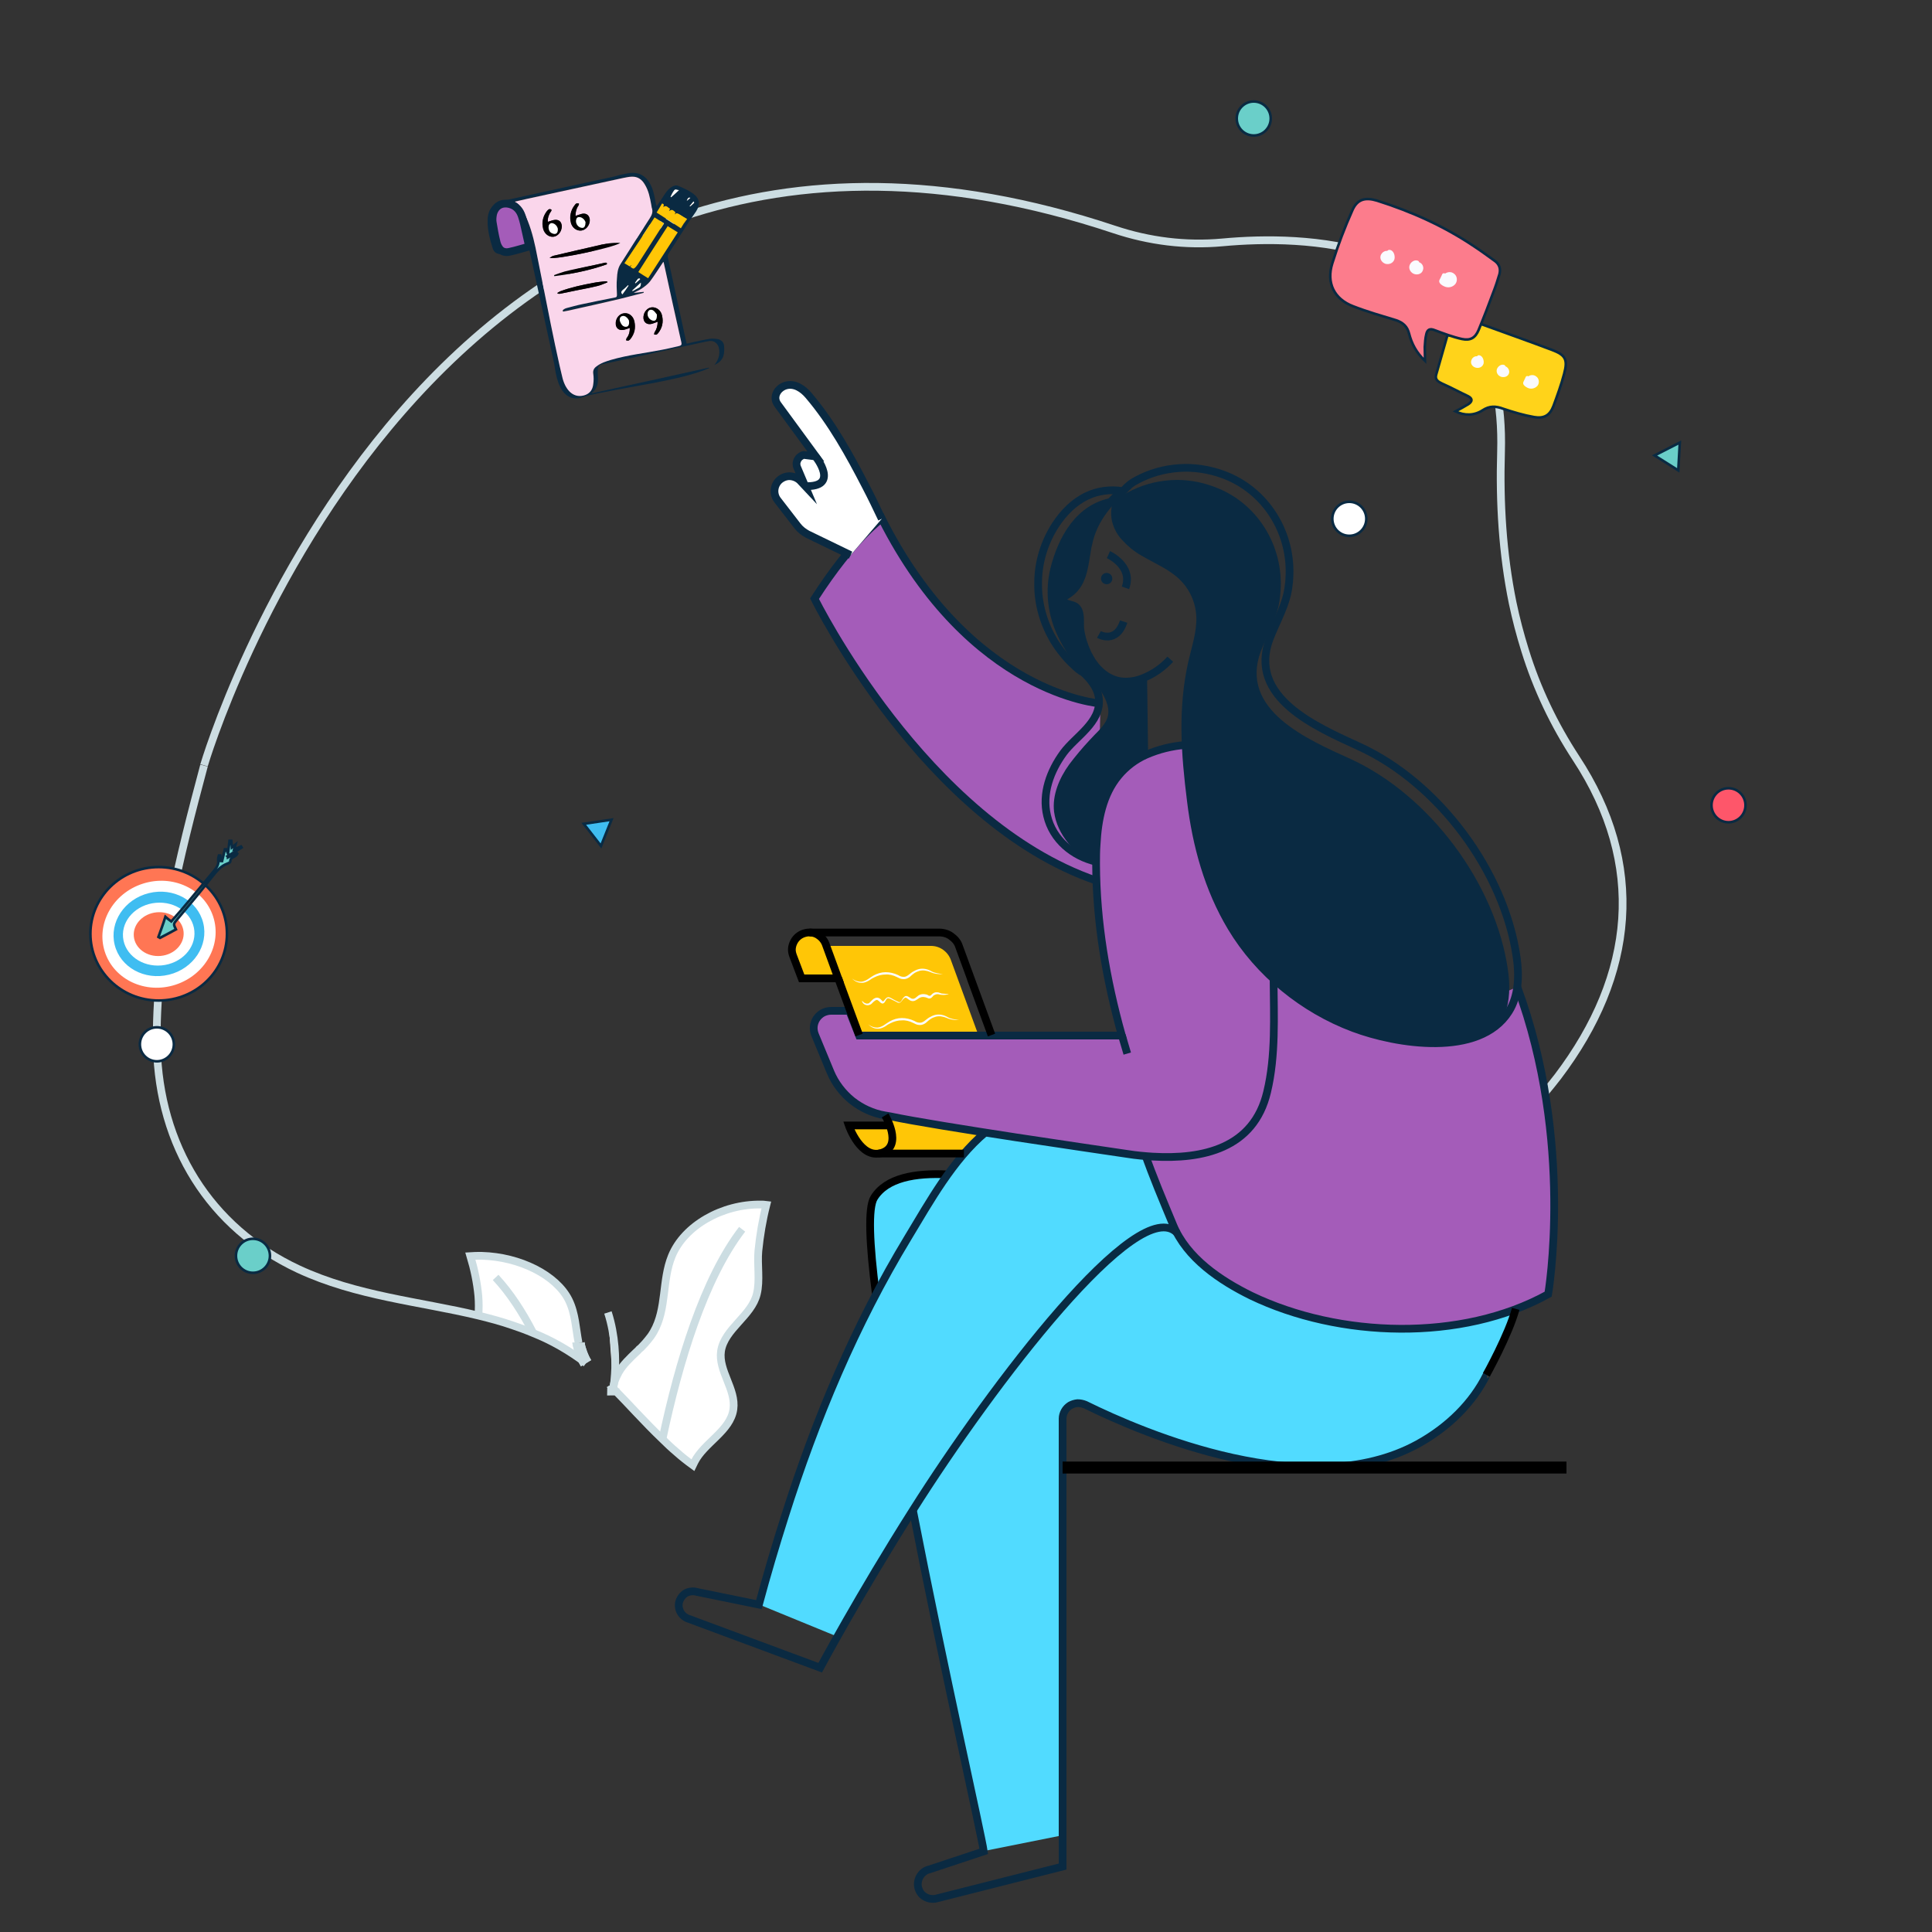 <?xml version="1.0" encoding="utf-8"?>
<!-- Generator: Adobe Illustrator 26.0.2, SVG Export Plug-In . SVG Version: 6.00 Build 0)  -->
<svg version="1.1" id="Layer_1" xmlns="http://www.w3.org/2000/svg" xmlns:xlink="http://www.w3.org/1999/xlink" x="0px" y="0px"
	 viewBox="0 0 750 750" style="enable-background:new 0 0 750 750;" xml:space="preserve">
<rect x="0" y="0" width="750" height="750" fill="#333333" stroke="none"/>
<style type="text/css">
	.st0{fill:none;stroke:#CCDDE2;stroke-width:3;stroke-miterlimit:10;}
	.st1{fill:#A45CB9;stroke:#0A2A42;stroke-width:3;stroke-miterlimit:10;}
	.st2{fill:#FFFFFF;}
	.st3{fill:none;stroke:#CCDDE2;stroke-width:4.65;stroke-miterlimit:10;}
	.st4{fill:#FFC606;}
	.st5{fill:#51DBFF;}
	.st6{fill:#0A2A42;}
	.st7{fill:none;stroke:#000000;stroke-width:3;stroke-miterlimit:10;}
	.st8{fill:none;stroke:#0A2A42;stroke-width:3;stroke-miterlimit:10;}
	.st9{fill:#FFFFFF;stroke:#0A2A42;stroke-width:3;stroke-miterlimit:10;}
	.st10{fill:none;stroke:#0A2A42;stroke-width:3;stroke-linejoin:round;}
	.st11{fill:none;stroke:#000000;stroke-width:4.65;stroke-miterlimit:10;}
	.st12{fill:#FFD31A;stroke:#0A2A42;stroke-miterlimit:10;}
	.st13{fill:#FC7C8C;stroke:#0A2A42;stroke-miterlimit:10;}
	.st14{fill:#FF7654;stroke:#0A2A42;stroke-miterlimit:10;}
	.st15{fill:#3FBDF1;}
	.st16{fill:#FF7654;}
	.st17{fill:#6ACFC9;stroke:#0A2A42;stroke-miterlimit:10;}
	.st18{fill:#FE566A;stroke:#0A2A42;stroke-miterlimit:10;}
	.st19{fill:#FFFFFF;stroke:#0A2A42;stroke-miterlimit:10;}
	.st20{fill:#3FBDF1;stroke:#0A2A42;stroke-miterlimit:10;}
	.st21{fill:#FAFAFE;}
	.st22{fill:#FCFCFC;}
	.st23{fill:#FAD6EB;}
</style>
<path class="st0" d="M599.8,424.1c1.7-2,3.3-4.1,4.9-6.1c30.1-39.7,34.2-82.5,7.1-123.7c-8.5-13-15.2-27-19.8-41.9
	c-1.9-6.1-3.5-12.2-4.8-18.4c-3.9-19.1-5.1-38.7-4.5-58.6c1.1-38.1-14.4-59.1-35.1-70.3c-4.2-2.3-8.6-4.2-13.1-5.7
	c-20.8-7-43.9-6.8-60-5.3c-14.2,1.3-28.4-0.5-41.9-5c-266.6-88.8-353.4,208-353.4,208"/>
<path class="st1" d="M457,293.3c0,0,38.1-18.8,52.1-0.2c14,18.6,78.5,95.9,78.5,95.9L491.9,431L444,307.2"/>
<path class="st2" d="M238.2,538.7L238.2,538.7c0-0.1,0-0.2,0-0.3c0,0,0-0.1,0-0.1c0,0,0,0,0-0.1s0-0.2,0-0.4
	c0.1-0.5,0.3-1.1,0.4-1.6c0.1-0.3,0.3-0.8,0.4-1c0.1-0.3,0.2-0.6,0.4-0.9c0.1-0.3,0.3-0.6,0.4-0.8c0.1-0.3,0.3-0.5,0.4-0.8
	c1.7-3,4.3-5.4,6.9-7.9c0.3-0.3,0.6-0.5,0.8-0.8s0.6-0.5,0.9-0.8l1.6-1.7c0.8-0.9,1.5-1.8,2.2-2.7c0.4-0.5,0.7-1.1,1.1-1.7
	c5.2-9,3.2-20,7.1-29.5c4.8-11.8,19.6-20.2,34.5-20c0.7,0,1.5,0,2.2,0.1c-1.5,5.9-2.5,11.9-3.1,17.9c-0.5,5.4,0.7,11.5-0.6,16.7
	c-2,8.5-12.6,13.6-13.9,22.2c-1.1,7.7,5.9,14.8,4.8,22.6c-1.2,8.4-11.4,13-15.1,20.4c-0.2,0.4-0.4,0.9-0.6,1.3
	c-2.2-1.6-4.4-3.3-6.5-5.2c-1.9-1.6-3.7-3.3-5.5-5.1c-6.6-6.3-12.8-13.3-19-19.6C238.2,538.8,238.3,538.8,238.2,538.7z"/>
<path class="st2" d="M238.1,539.4L238.1,539.4L238.1,539.4L238.1,539.4z"/>
<path class="st2" d="M238.1,539.3C238.1,539.3,238.1,539.3,238.1,539.3c-0.2-0.2-0.4-0.3-0.5-0.5C237.7,539,237.9,539.1,238.1,539.3
	L238.1,539.3z"/>
<path class="st2" d="M182.6,487.5c1.4-0.1,2.7-0.1,4.1-0.1h0.3c14.8,0.5,29,7.5,33.8,17.2c2.6,5.3,2.7,11.1,3.8,16.6
	c0,0.1,0.1,0.2,0.1,0.4c0.5,2.7,1.5,5.2,2.9,7.6c-6.3-4.8-13.2-8.7-20.6-11.7c-2.6-1.1-5.3-2.1-8-3c-4.3-1.5-8.8-2.7-13.3-3.8
	c0.2-2.6,0.2-5.1,0-7.7C185.1,497.8,184.1,492.6,182.6,487.5z"/>
<path class="st2" d="M207,517.5c-2.6-1.1-5.3-2.1-8-3l-6.6-18.6C197.9,501.8,202.8,509.2,207,517.5z"/>
<path class="st2" d="M238.1,539c0,0.2-0.1,0.3-0.1,0.4C238.1,539.4,238.1,539.2,238.1,539z"/>
<path class="st2" d="M262.8,563.6c-1.9-1.6-3.7-3.3-5.5-5.1c6.3-29.7,16.1-62.1,30.9-81.3L262.8,563.6z"/>
<path class="st2" d="M238.1,538.9c0.3-1.8,0.5-3.7,0.6-5.5c0.4-5.8,0.2-14.9-2.7-23.9L238.1,538.9z"/>
<path class="st0" d="M238.2,538.7L238.2,538.7c0-0.1,0-0.2,0-0.3c0,0,0-0.1,0-0.1c0,0,0,0,0-0.1s0-0.2,0-0.4
	c0.1-0.5,0.3-1.1,0.4-1.6c0.1-0.3,0.3-0.8,0.4-1c0.1-0.3,0.2-0.6,0.4-0.9c0.1-0.3,0.3-0.6,0.4-0.8c0.1-0.3,0.3-0.5,0.4-0.8
	c1.7-3,4.3-5.4,6.9-7.9c0.3-0.3,0.6-0.5,0.8-0.8s0.6-0.5,0.9-0.8l1.6-1.7c0.8-0.9,1.5-1.8,2.2-2.7c0.4-0.5,0.7-1.1,1.1-1.7
	c5.2-9,3.2-20,7.1-29.5c4.8-11.8,19.6-20.2,34.5-20c0.7,0,1.5,0,2.2,0.1c-1.5,5.9-2.5,11.9-3.1,17.9c-0.5,5.4,0.7,11.5-0.6,16.7
	c-2,8.5-12.6,13.6-13.9,22.2c-1.1,7.7,5.9,14.8,4.8,22.6c-1.2,8.4-11.4,13-15.1,20.4c-0.2,0.4-0.4,0.9-0.6,1.3
	c-2.2-1.6-4.4-3.3-6.5-5.2c-1.9-1.6-3.7-3.3-5.5-5.1c-6.6-6.3-12.8-13.3-19-19.6C238.2,538.8,238.3,538.8,238.2,538.7z"/>
<path class="st3" d="M227.5,529.2c-1.4-2.3-2.3-4.9-2.9-7.5"/>
<path class="st0" d="M224.6,521.3c-1.1-5.5-1.2-11.3-3.8-16.6c-4.8-9.7-19-16.8-33.8-17.2h-0.3c-1.4,0-2.7,0-4.1,0.1
	c1.5,5,2.6,10.2,3.1,15.5c0.2,2.6,0.2,5.1,0,7.7"/>
<path class="st3" d="M224.6,521.3c0,0.1,0.1,0.2,0.1,0.4"/>
<path class="st3" d="M227.5,529.2c-1.4-2.3-2.3-4.9-2.9-7.6c0-0.1-0.1-0.2-0.1-0.4"/>
<path class="st3" d="M224.6,521.3c0,0.1,0.1,0.2,0.1,0.4"/>
<path class="st3" d="M238.1,539.4v-0.1"/>
<path class="st0" d="M207,517.5c-4.2-8.2-9.1-15.7-14.6-21.6"/>
<path class="st3" d="M238.1,539c0,0.2-0.1,0.3-0.1,0.4C238.1,539.4,238.1,539.2,238.1,539z"/>
<path class="st0" d="M257.2,558.5c6.3-29.7,16.1-62.1,30.9-81.3"/>
<path class="st0" d="M238.1,538.9c0.3-1.8,0.5-3.7,0.6-5.5c0.4-5.8,0.2-14.9-2.7-23.9"/>
<path class="st0" d="M227.5,529.2c-6.3-4.8-13.2-8.8-20.5-11.7c-2.6-1.1-5.3-2.1-8-3c-4.3-1.5-8.8-2.7-13.3-3.8
	c-22.9-5.5-47.2-7.5-69.8-18c-34.7-16.2-54.1-48.2-55-86.3c-0.8-36.1,8.9-74,18.3-109.2"/>
<path class="st4" d="M344.2,433l1.7,0.3c9,1.9,29,5.1,48.5,8.1c0.5,1.5,0.6,3.1,0.3,4.6c-1.5,1.1-3.3,1.8-5.2,1.7h-48.4
	c-4,0.5-7.1-2.7-9-5.8c-1-1.6-1.8-3.4-2.5-5.2h15.9L344.2,433z"/>
<path class="st4" d="M307.6,368.1c0.3-0.1,0.5-0.3,0.8-0.4c0.8-0.3,1.7-0.5,2.6-0.5h50.4c1.7,0,3.3,0.5,4.7,1.5s2.4,2.3,3,3.9
	l10.7,29.2h-46.3l-2.1-5.3l-5.8-16.7h-14.2l-3.3-8.7c-0.3-0.8-0.5-1.6-0.5-2.4C307.5,368.5,307.5,368.3,307.6,368.1z"/>
<path class="st4" d="M309.1,364.4c1-1.2,2.4-2,4-2.3s3.2,0,4.5,0.8s2.4,2,3,3.5l4.9,13.4h-14.2l-3.3-8.7c-0.3-0.8-0.5-1.6-0.5-2.4
	C307.5,367.2,308.1,365.6,309.1,364.4z"/>
<path class="st4" d="M345.5,436.8c1.4,3.7,2.1,8.8-3,10.6c-8.3,2.9-12.9-10.5-12.9-10.5L345.5,436.8z"/>
<path class="st5" d="M294.5,622.8l30.5,12.5l29.3-49.1l27.5,132.4l31.9-6.4l-1.2-161.6c0,0,1.9-10.8,14-2.8
	c12.1,7.9,53.2,18.3,53.2,18.3c15.7,4.1,32.2,4.8,48.2,2.1c26-4.7,41.5-18.9,51.5-38.8c10.1-19.8,9.9-22.8,4.2-19.7
	c-5.6,3.1-30.1,9.3-61.3,4.3s-52.8-17.9-60.8-28.6c-8-10.6-15.1-32.1-15.1-32.1s0-5.6-10.2-5.7c-10.2-0.1-54.9-7.3-54.9-7.3
	s-6,5.1-13.4,14.9c-9.6-0.1-23.5,0.9-27,7.6c-4.7,9.1-3.2,29-1,40.5c-5.3,9.1-10,18.5-14,28.2C316.5,554.3,298.1,604,294.5,622.8z"
	/>
<path class="st1" d="M425.7,341.9c-66.9-22.9-109.5-109.5-109.5-109.5c15.2-23.6,26.1-31.1,26.1-31.1c34.5,68.3,84.9,71.8,84.9,71.8
	"/>
<path class="st1" d="M444.2,447.2c3.3,9.5,7.3,18.9,11.2,28.3c5.3,12.9,18.3,21.6,30.3,27.5c34.1,16.4,81.7,18,115.3-0.6
	c0,0,10.2-59.5-12-119.3"/>
<path class="st6" d="M415.1,296.7c2.5-3.3,5.1-6.4,7.9-9.4c2.1-2.4,5.1-4.8,6.5-7.7c1.5-3,0.6-6.3-0.9-9.2c-1-1.8-2.6-5-4.7-5.7
	c3.3,1-6.8-8-3.4-8.5c1.1,0,2.3,0.3,3.4,0.6c3,4.4,7.4,7.8,12.9,7.8c2.5,0,4.9-0.5,7.2-1.5c1.4,1.4,1.1,8.1,1.2,9.8
	c0,1.9-0.3,3.7-0.7,5.5c-0.4,3-0.4,6,0,9c0.1,1.8,0.2,3.5,0.4,5.2c-4.1,1.8-7.8,4.6-10.7,8.1c-6,7.3-8,17.2-8.5,26.7
	c-0.1,2.5-0.2,5.1-0.2,7.7c-0.8-0.2-1.6-0.5-2.4-0.9c-3.3-1.6-6.2-4-8.4-6.9c-2.9-3.5-4.9-7.7-5.5-12.1
	C408.4,308.7,411.2,302.1,415.1,296.7z"/>
<path class="st1" d="M494.4,380c0.1,14.6,0.9,29.8-2.5,43.9c-5.2,22-25.1,26.2-44.4,25.1c-3.2-0.2-6.5-0.5-9.6-1
	c-8.3-1.2-25.7-3.8-43.6-6.5c-19.5-3-39.5-6.2-48.5-8.1l-1.7-0.3l-0.6-0.1c-4.7-0.8-9-2.8-12.7-5.7c-3.7-3-6.6-6.8-8.4-11.1l-6-14.5
	c-0.4-1-0.6-2.1-0.5-3.2c0.1-1.1,0.5-2.2,1.1-3.1c0.6-0.9,1.5-1.7,2.4-2.2c1-0.5,2.1-0.8,3.2-0.8h7.1l1.7,4.3l2.1,5.3h46.3
	c18.5,0,36.6,0,55.7,0c-6.1-21.8-9.9-44-10-66.5c0-2.5,0-5.1,0.2-7.7c0.5-9.5,2.4-19.4,8.5-26.7c2.9-3.5,6.6-6.3,10.7-8.1
	c4.8-2.1,10-3.4,15.3-3.8"/>
<path class="st7" d="M340,502.3c-2.5-19.4-3.1-33.4-0.7-37.3c4.8-7.8,16-9.7,28.5-9.1"/>
<path class="st8" d="M354.4,586.3c12.2,62.7,26.5,125.5,27.5,132.4l-21.1,7c-1.5,0.3-2.8,1.3-3.6,2.6s-1.1,2.8-0.8,4.3
	c0.2,0.8,0.5,1.5,0.9,2.1s1,1.2,1.7,1.6c0.7,0.4,1.4,0.7,2.2,0.8s1.6,0.1,2.3-0.1l49-12.4V550.7c0-1,0.3-2,0.8-2.9
	c0.5-0.9,1.2-1.6,2.1-2.2c0.9-0.5,1.9-0.8,2.9-0.9c1,0,2,0.2,3,0.6c22.9,11.3,86.6,38.5,129,15.3c12-6.6,21.4-16,26.8-26.9
	c0,0,0-0.1,0.1-0.1"/>
<path class="st8" d="M457,478.7c-15-16-71.9,58.9-102.6,107.5c-21,33.1-36,61.2-36,61.2L267,628.3c-1.3-0.5-2.4-1.5-3-2.8
	c-0.6-1.3-0.7-2.8-0.2-4.1c0.5-1.3,1.5-2.5,2.7-3.1c1.3-0.6,2.8-0.7,4.1-0.3l24,4.9c3.1-11.5,6.5-23,10.1-34.3
	c11.9-37.6,27.3-74.4,47.8-108.2c8.4-13.9,17.4-30.2,30-40.8"/>
<path class="st6" d="M407.7,220.9c-1.9,8.1-1.1,16.7,2.2,24.4c1.1,2.6,2.4,5,3.9,7.4c0.5,0.7,1.2,2.1,1.9,2.6c0,0,5.9,6.4,8.2,8.4
	c-2.7-5.9,1.4,1.1-5-25.4c0-0.6-0.1-1.2-0.4-1.7c-0.3-0.5-0.7-1-1.2-1.3c-1.1-0.7-6.5-1.3-4.4-3.3c0.4-0.3,0.8-0.6,1.2-0.9
	c1.9-1.1,3.4-2.7,4.6-4.6c0,0,0,0,0,0l3.4-12.9l0.1-0.3c1.4-4.4,3-8.6,4.8-12.9l1.8-2.7l3-4.5C417.9,195.6,410.8,208.3,407.7,220.9z
	"/>
<path class="st6" d="M432.5,196.1c0.1-0.3,0.1-0.5,0.2-0.8c0.1-0.1,0.2-0.2,0.2-0.3c1.4-1.6,3-2.9,4.8-3.8
	c5.1-2.8,10.8-4.4,16.6-4.8c5.8-0.4,11.6,0.5,17.1,2.6c16.7,6.1,27,22.9,25.7,40.6c-0.1,0.7-0.1,1.4-0.2,2.1
	c-0.7,7.5-4.6,13.8-7.4,21c-8.7,22.9,18.2,34.4,34.7,41.9c30.7,14,56.5,48.5,61.2,82.1c0.8,5.7,0.8,11.8-1.3,17.1
	c-11.9,16.8-43.4,11.5-59.7,5.4c-19.5-7.3-36.8-21.4-47.4-39.1c-9-15-13.6-31.9-15.7-49.1c-2.3-18.3-3.6-35.7,0.5-53.9
	c1.3-5.6,3.5-11.8,3.2-17.8c-0.3-5.9-2.9-11.4-7.1-15.4c-4.2-4-9.8-6.3-14.9-9.3c-2.7-1.5-5.1-3.5-7.2-5.7c-1.9-2-3.2-4.6-3.8-7.3
	C432,199.6,432.1,197.8,432.5,196.1z"/>
<path class="st8" d="M420.8,261.3c0.8,0.8,1.5,1.5,2.2,2.3c1.9,2.3,3.4,4.9,3.6,7.8c0.8,9.1-9.1,14.5-13.8,20.9
	c-5.1,7-8.4,15.8-6.3,24.4c2.2,9.3,10,15.7,19,17.8"/>
<path class="st8" d="M444.2,293.1l-0.4-30.1"/>
<path class="st8" d="M527.6,289.8c30.7,14,56.5,48.5,61.2,82.1c1,7.1,0.7,14.8-3.1,20.8c-11.4,18-43.8,12.6-60.3,6.4
	c-19.5-7.3-36.8-21.4-47.4-39.1c-9-15-13.6-31.9-15.7-49.1c-2.3-18.3-3.6-35.7,0.5-53.9c1.3-5.6,3.4-11.8,3.1-17.8
	c-0.3-5.9-2.8-11.4-7.1-15.5c-4.2-4-9.8-6.3-14.9-9.3c-2.7-1.5-5.1-3.5-7.2-5.8c-1.9-2-3.2-4.6-3.7-7.3c-0.3-1.9-0.2-3.8,0.3-5.6
	c0.5-1.8,1.4-3.6,2.6-5l0.4-0.4c1.4-1.6,3-2.9,4.8-3.8c5.1-2.8,10.8-4.4,16.6-4.8c5.8-0.4,11.6,0.5,17.1,2.5
	c16.7,6.1,27,22.9,25.7,40.6c0,0.7-0.1,1.4-0.2,2.1c-0.7,7.5-4.6,13.8-7.4,21C484.2,270.8,511.1,282.2,527.6,289.8z"/>
<path class="st6" d="M431.8,224.6c0-1.2-1-2.2-2.2-2.2s-2.2,1-2.2,2.2s1,2.2,2.2,2.2C430.9,226.8,431.8,225.8,431.8,224.6z"/>
<path class="st8" d="M436.9,228.2c3.1-8.5-6.6-12.9-6.6-12.9"/>
<path class="st8" d="M454.3,255.9c-2.8,3.1-6.3,5.6-10.2,7.2c-2.3,1-4.7,1.5-7.2,1.5c-5.6,0-10-3.5-12.9-7.8c-0.6-1-1.2-2-1.7-3
	c-1.4-2.9-2.4-6-2.9-9.3c-0.4-2.8,0.7-7.5-2.2-9.2c-1.1-0.7-6.5-1.2-4.4-3.3c0.4-0.3,0.8-0.6,1.2-0.9c1.9-1.1,3.5-2.7,4.6-4.6
	c2.2-3.7,2.6-8.4,3.4-12.9c0.1-0.9,0.3-1.7,0.5-2.5c1-4.9,3.2-9.4,6.2-13.3c2-2.7,4.3-5.1,6.9-7.2c-4.6-0.7-9.4-0.1-13.6,1.9
	c-5.1,2.4-9.1,6.5-12.2,11.2c-4.4,6.8-6.8,14.6-6.8,22.7c-0.1,8.1,2.2,15.9,6.4,22.8c1.5,2.4,3.3,4.7,5.2,6.8
	c1.8,1.8,4.4,4.6,6.8,5.5"/>
<path class="st8" d="M436.2,241.3c-2.9,8.8-9.6,5-9.6,5"/>
<path class="st9" d="M342.3,201.4c-2-4.2-4-8.4-6.2-12.6c-6.4-12.4-13.2-24.7-22.2-35.3c-2.2-2.6-5.5-4.9-9-3.8
	c-3.1,1-5.1,4.4-3,7.3l14.8,20.2l-4.7-0.6c-0.5,0.1-1,0.4-1.4,0.7s-0.8,0.8-1,1.2c-0.2,0.5-0.4,1-0.4,1.5c0,0.5,0.1,1.1,0.3,1.5
	l3,7.1L311,187c-1-1.2-2.4-1.9-3.9-2.1c-1.5-0.2-3,0.3-4.2,1.2s-2,2.3-2.2,3.8s0.2,3,1.1,4.2l7.8,10.1c1,1.3,2.4,2.4,3.9,3.2
	l16.7,8.1"/>
<path class="st10" d="M312.4,188.7c13.9,0.6,4.2-11.5,4.2-11.5"/>
<path class="st7" d="M345.6,436.9h-16.1c0,0,4.6,13.4,12.9,10.6s1.2-14.5,1.2-14.5"/>
<path class="st7" d="M374.2,447.8H341"/>
<path class="st7" d="M309,364.4c1-1.2,2.4-2,4-2.3s3.2,0,4.5,0.8s2.4,2,3,3.5l4.9,13.4h-14.2l-3.3-8.7c-0.3-0.8-0.5-1.6-0.5-2.4
	C307.4,367.2,308,365.6,309,364.4z"/>
<path class="st7" d="M314.2,362h50.4c1.7,0,3.4,0.5,4.7,1.5c1.4,1,2.5,2.3,3,3.9l12.6,34.4l-8.1-22"/>
<path class="st7" d="M325.4,379.8l8.1,22"/>
<path class="st11" d="M412.5,569.7h195.6"/>
<path class="st8" d="M437.6,409l-2.1-7.1"/>
<path class="st7" d="M588.4,508.1c-2.8,10.2-11.4,25.6-11.4,25.6"/>
<path class="st12" d="M561.9,130.1c2.4,0.2,4.2,0.6,6,0.6c2.5-0.1,4.4-1.7,5.6-3.8c0.6-1.1,1.3-1.2,2.3-0.8
	c8.8,3.2,17.8,6.4,26.6,9.7c5.3,2,6.3,3.7,4.8,9.3c-1.1,4.2-2.6,8.3-4.1,12.4c-1.4,3.7-3.6,5.1-7.6,4.4c-4-0.7-8-1.9-11.9-3.2
	c-2.9-1.1-5.4-1.2-8.1,0.6c-3.3,2.1-7,2.1-10.5,0.4c1.7-0.9,3.4-1.8,5-2.8c1.5-1,1.8-2.1-0.1-3.1c-3.4-1.6-6.7-3.4-10.1-4.9
	c-1.5-0.7-2.8-1.5-2.3-3.4C559,140.2,560.5,135.1,561.9,130.1z"/>
<path class="st13" d="M553.2,140.1c-3.4-3.2-5.2-6.7-6.2-10.6c-0.7-2.8-2.4-4.3-5.1-5.2c-5.6-1.7-11.2-3.3-16.6-5.4
	c-7.4-2.8-10.5-9.1-8.1-16.7c2.2-7,4.8-13.9,7.8-20.6c1.9-4.3,5-5.1,9.6-3.7c13.3,4.2,26,9.9,37.6,17.7c2.8,1.8,5.4,3.8,8.1,5.7
	c1.8,1.3,2.3,3.1,1.8,5.1c-0.7,2.4-1.5,4.8-2.4,7.1c-1.8,4.9-3.7,9.8-5.7,14.6c-1.3,3.1-3.2,4.2-6.5,3.5c-3.6-0.8-7-2.1-10.5-3.4
	c-1.9-0.8-2.9-0.3-3.3,1.5c-0.4,1.6-0.5,3.3-0.6,5C553.1,136.3,553.2,138,553.2,140.1z"/>
<g>
	<g>
		<ellipse class="st14" cx="61.6" cy="362.5" rx="26.5" ry="25.9"/>
		
			<ellipse transform="matrix(0.952 -0.308 0.308 0.952 -108.563 36.545)" class="st2" cx="61.6" cy="362.5" rx="22.1" ry="20.6"/>
		
			<ellipse transform="matrix(0.971 -0.24 0.24 0.971 -85.11 25.332)" class="st15" cx="61.6" cy="362.5" rx="17.7" ry="16.3"/>
		
			<ellipse transform="matrix(0.996 -9.010293e-02 9.010293e-02 0.996 -32.416 7.024)" class="st2" cx="61.6" cy="362.6" rx="13.9" ry="12.2"/>
		
			<ellipse transform="matrix(0.996 -9.010293e-02 9.010293e-02 0.996 -32.416 7.024)" class="st16" cx="61.6" cy="362.6" rx="9.7" ry="8.5"/>
	</g>
	<path class="st17" d="M68.3,360.8c-2,1.1-4.1,2.2-6.2,3.3c-0.2-0.1-0.4-0.3-0.6-0.4c0.9-2.5,1.8-4.9,2.7-7.8
		c0.9,0.8,1.5,1.2,2.3,1.8c2.5-2.8,5-5.7,7.4-8.6c3.1-3.7,6.2-7.5,9.3-11.2c1-1.2,1.8-2.5,1.5-4.1c-0.1-0.6,0.2-1.2,0.3-1.7
		c0.2,0,0.3,0,0.5,0c0.1,0.7,0.2,1.4,0.2,2.1c0.2,0,0.3,0.1,0.5,0.1c0.4-1.5,0.7-3,1.1-4.6c0.1,0,0.3,0,0.5,0
		c0.2,0.5,0.4,0.9,0.7,1.6c0.2-1.8,0.4-3.3,0.6-4.9c0.2,0,0.5,0,0.7,0c0.1,0.8,0.1,1.6,0.2,2.6c0.5-0.4,0.8-0.6,1.4-1.1
		c-0.2,0.7-0.3,1.1-0.5,1.8c1-0.4,1.9-0.7,2.7-1.1c0.1,0.1,0.1,0.2,0.2,0.4c-1.8,1.1-3.6,2.3-5.5,3.4c0.1,0.1,0.2,0.3,0.2,0.4
		c1.1-0.6,2.3-1.1,3.4-1.7c0.1,0.1,0.1,0.2,0.2,0.3c-0.1,0.2-0.2,0.3-0.3,0.5c-0.8,0.9-2.5,0.9-2.4,2.6c0,0.2-0.6,0.6-1,0.7
		c-2.8,1-4.4,3.1-6.1,5.2C78,346,73.3,351.5,68.7,357C67.3,358.7,67.3,358.7,68.3,360.8z"/>
</g>
<circle class="st18" cx="671" cy="312.6" r="6.6"/>
<circle class="st17" cx="98.2" cy="487.5" r="6.6"/>
<circle class="st19" cx="60.9" cy="405.4" r="6.6"/>
<polygon class="st20" points="237.4,318.2 226.6,319.8 233.3,328.4 "/>
<polygon class="st17" points="642.3,176.8 651.5,182.6 652.1,171.8 "/>
<circle class="st17" cx="486.7" cy="46" r="6.6"/>
<circle class="st19" cx="523.8" cy="201.4" r="6.6"/>
<path class="st21" d="M539.3,97c-0.3,0-0.6,0.2-0.8,0.4c-1.1-0.1-2.1,0.7-2.5,1.7c-0.5,1.4,0.4,2.8,1.8,3.3c1.4,0.4,3-0.2,3.5-1.7
	C541.7,99.3,541,97,539.3,97z"/>
<path class="st21" d="M550.9,101.8c0-0.2-0.2-0.5-0.5-0.6c-1.4-0.5-2.8,0.6-3.2,1.8c-0.5,1.4,0.5,3,1.9,3.4c1.3,0.4,2.9-0.1,3.3-1.6
	C552.8,103.7,552.2,102.2,550.9,101.8z"/>
<path class="st21" d="M564.4,106.2c-1-0.8-2.4-0.7-3.4,0c-0.3-0.2-0.9-0.2-1.1,0.2l-0.7,1.5c-0.2,0.4-0.6,1-0.5,1.4
	c0.1,0.8,1.1,1.5,1.8,1.8c1.5,0.8,3.4,0.5,4.5-0.9C565.9,109,565.7,107.1,564.4,106.2z"/>
<path class="st21" d="M574.1,137.9c-0.3,0-0.5,0.1-0.7,0.4c-1-0.1-1.9,0.6-2.2,1.5c-0.5,1.3,0.3,2.5,1.6,2.9
	c1.3,0.4,2.7-0.2,3.1-1.5C576.2,140,575.6,138,574.1,137.9z"/>
<path class="st21" d="M584.4,142.2c0-0.2-0.2-0.4-0.4-0.5c-1.2-0.5-2.5,0.5-2.9,1.6c-0.4,1.3,0.4,2.6,1.7,3c1.2,0.3,2.6-0.1,3-1.4
	C586.1,143.9,585.5,142.6,584.4,142.2z"/>
<path class="st21" d="M596.3,146.1c-0.9-0.7-2.2-0.6-3,0c-0.3-0.2-0.8-0.2-1,0.2l-0.6,1.3c-0.2,0.4-0.5,0.9-0.4,1.3
	c0.1,0.7,1,1.3,1.6,1.6c1.3,0.7,3,0.4,4-0.8C597.7,148.6,597.5,146.9,596.3,146.1z"/>
<g>
	<path class="st22" d="M366,378.2c-1.6,0-3.2-0.1-4.7-0.8c-1.4-0.6-3-0.9-4.4-0.5c-0.7,0.2-1.4,0.5-2,0.9c-0.6,0.4-1.1,0.9-1.8,1.5
		c-0.7,0.5-1.6,0.9-2.5,0.8c-0.9,0-1.8-0.5-2.4-0.8c-1.4-0.7-2.9-1.1-4.4-1c-1.5,0-3,0.4-4.4,1.1c-0.7,0.3-1.3,0.7-2,1.2
		c-0.7,0.4-1.5,0.8-2.3,0.9c-0.8,0.1-1.7,0-2.4-0.3c-0.8-0.3-1.4-0.8-2-1.4c0.6,0.5,1.3,0.9,2.1,1.1c0.7,0.2,1.5,0.3,2.2,0.1
		c0.7-0.2,1.4-0.5,2.1-1c0.6-0.4,1.3-0.9,2-1.3c1.4-0.8,3.1-1.3,4.7-1.3c1.7,0,3.3,0.4,4.8,1.1c0.4,0.2,0.7,0.4,1,0.5
		c0.3,0.1,0.7,0.2,1,0.2c0.7,0.1,1.3-0.2,1.9-0.6c0.6-0.4,1.2-1,1.9-1.4c0.7-0.4,1.5-0.8,2.3-1c1.7-0.4,3.4,0,4.8,0.8
		C362.9,377.8,364.5,377.9,366,378.2z"/>
</g>
<g>
	<path class="st22" d="M334.8,388.4l0,0.1c0,0,0,0,0,0l0,0.1c0,0.1,0.1,0.2,0.2,0.2c0.1,0.1,0.3,0.3,0.4,0.4c0.3,0.2,0.7,0.3,1,0.4
		c0.4,0,0.7,0,1-0.2c0.2-0.2,0.5-0.5,0.8-0.8c0.3-0.3,0.6-0.6,1-0.9c0.4-0.2,0.9-0.5,1.5-0.4c1.1,0.2,1.6,1.2,2.1,1.5c0,0,0,0,0,0
		c0,0,0.1,0,0.1-0.1c0.1-0.1,0.2-0.3,0.4-0.4c0.2-0.3,0.5-0.7,0.9-1c0.2-0.1,0.5-0.2,0.7-0.2s0.5,0.1,0.7,0.2
		c0.4,0.2,0.8,0.4,1.1,0.6c0.7,0.4,1.5,0.8,2.2,1.1c0.4,0.1,0.7,0,0.9-0.3c0.2-0.2,0.4-0.7,0.6-1c0.2-0.3,0.5-0.7,1-1
		c0.3-0.1,0.6-0.1,0.8,0c0.2,0.1,0.4,0.2,0.6,0.3c0.4,0.2,0.7,0.5,1,0.6c0.3,0.1,0.6,0.2,0.9,0.1s0.6-0.2,0.9-0.5
		c0.3-0.2,0.7-0.6,1-0.8c0.8-0.5,1.8-0.6,2.7-0.4c0.2,0,0.5,0.1,0.7,0.2c0.2,0.1,0.4,0.2,0.5,0.3c0.3,0.1,0.5,0.1,0.7,0
		c0.2-0.1,0.5-0.5,0.9-0.8c0.4-0.3,0.9-0.5,1.3-0.5c0.5,0,0.9,0,1.3,0.2c0.4,0.1,0.7,0.3,1.1,0.3c0.8,0.1,1.6,0.1,2.4,0.2v0.1
		c-0.8,0.1-1.6,0.3-2.5,0.2c-0.4,0-0.9-0.1-1.2-0.2c-0.4-0.1-0.7-0.1-1.1,0c-0.3,0.1-0.6,0.2-0.9,0.4c-0.3,0.2-0.4,0.5-0.9,0.9
		c-0.4,0.4-1.2,0.4-1.6,0.1c-0.3-0.1-0.4-0.2-0.6-0.2c-0.2-0.1-0.3-0.1-0.5-0.1c-0.7-0.2-1.4,0-2,0.3c-0.3,0.2-0.6,0.4-0.9,0.6
		c-0.4,0.3-0.8,0.5-1.3,0.6c-1.1,0.2-2-0.6-2.5-1c-0.3-0.2-0.6-0.4-0.8-0.3c-0.2,0-0.5,0.4-0.8,0.6c-0.3,0.3-0.4,0.6-0.8,1
		c-0.3,0.4-0.9,0.5-1.3,0.3c-0.8-0.4-1.5-0.8-2.2-1.1c-0.4-0.2-0.7-0.4-1.1-0.5c-0.4-0.1-0.7-0.1-0.9,0.1c-0.2,0.2-0.4,0.6-0.6,0.9
		c-0.1,0.2-0.2,0.4-0.4,0.6c-0.1,0.1-0.2,0.2-0.4,0.3c-0.2,0.1-0.4,0.1-0.6,0c-0.3-0.1-0.5-0.3-0.6-0.4c-0.2-0.1-0.3-0.3-0.4-0.4
		c-0.3-0.2-0.6-0.5-0.8-0.5c-0.5-0.1-1.2,0.5-1.7,1c-0.3,0.3-0.5,0.6-1,0.8c-0.4,0.2-0.9,0.3-1.4,0.2s-0.9-0.3-1.2-0.6
		c-0.1-0.2-0.3-0.3-0.4-0.5c-0.1-0.1-0.1-0.2-0.1-0.3l0-0.1c0-0.1,0-0.1,0-0.1L334.8,388.4L334.8,388.4z"/>
</g>
<g>
	<path class="st22" d="M372.3,396c-1.6,0-3.2-0.1-4.7-0.8c-1.4-0.6-3-0.9-4.4-0.5c-0.7,0.2-1.4,0.5-2,0.9c-0.6,0.4-1.1,0.9-1.8,1.5
		c-0.7,0.5-1.6,0.9-2.5,0.8c-0.9,0-1.8-0.5-2.4-0.8c-1.4-0.7-2.9-1.1-4.4-1c-1.5,0-3,0.4-4.4,1.1c-0.7,0.3-1.3,0.7-2,1.2
		c-0.7,0.4-1.5,0.8-2.3,0.9c-0.8,0.1-1.7,0-2.4-0.3c-0.8-0.3-1.4-0.8-2-1.4c0.6,0.5,1.3,0.9,2.1,1.1c0.7,0.2,1.5,0.3,2.2,0.1
		c0.7-0.2,1.4-0.5,2.1-1c0.6-0.4,1.3-0.9,2-1.3c1.4-0.8,3.1-1.3,4.7-1.3c1.7,0,3.3,0.4,4.8,1.1c0.4,0.2,0.7,0.4,1,0.5
		c0.3,0.1,0.7,0.2,1,0.2c0.7,0.1,1.3-0.2,1.9-0.6c0.6-0.4,1.2-1,1.9-1.4c0.7-0.4,1.5-0.8,2.3-1c1.7-0.4,3.4,0,4.8,0.8
		C369.1,395.6,370.7,395.7,372.3,396z"/>
</g>
<g>
	<path class="st6" d="M254.9,80.1c0.9-1.3,1.7-2.5,2.5-3.7c0.9-1.4,1.8-2.9,3.3-3.8c0.9-0.6,1.9-0.8,2.7-0.4
		c1.9,0.8,3.9,1.7,5.6,2.9c2.6,1.9,3,4.2,1.2,7c-0.9,1.4-2,2.8-2.9,4.2c-2.6,4.1-5.2,8.1-7.8,12.2c-0.2,0.3-0.3,0.8-0.3,1.2
		c2.4,11,4.8,22.1,7.2,33.1c0,0.2,0.1,0.4,0.2,0.6c1-0.2,2-0.5,3-0.7c2-0.4,4.1-0.9,6.1-1.2c0.9-0.1,1.9,0,2.8,0.1
		c1.5,0.3,2.5,1.2,2.6,2.8c0.3,3.8-0.6,5.9-4,7.4c0.1-0.1,0.2-0.1,0.3-0.2c1.5-1.9,2.2-4,1.7-6.4c-0.4-1.9-1.9-3.1-3.8-2.8
		c-1.9,0.3-3.8,0.8-5.8,1.2c-9,2-17.9,3.9-26.9,5.9c-2.9,0.6-5.8,1.3-8.8,1.9c-1.1,0.2-1.6,0.9-1.7,1.8c-0.1,1-0.1,2,0,3
		c0.2,2.5-0.2,4.7-2.4,6.3c0,0,0,0.1,0,0.2c15.2-3.3,30.3-6.6,45.5-10c0,0.1,0.1,0.1,0.1,0.2c-0.7,0.3-1.4,0.6-2.2,0.9
		c-6.3,2.3-12.9,3.6-19.5,4.9c-4.4,0.8-8.8,1.6-13.2,2.4c-3.1,0.6-6.2,1.2-9.3,1.8c-1.5,0.3-3,0.6-4.5,1.2c-4.1,1.5-7.3-0.1-9.2-4
		c-1.1-2.3-1.6-4.7-2-7.2c-0.1-0.5-0.1-0.9-0.2-1.4c-3.2-14.7-6.4-29.3-9.6-44c-0.2-1.1-0.3-1.1-1.3-0.9c-2.4,0.6-4.7,1.3-7.1,1.8
		c-1.1,0.2-2.2,0.3-3.3,0.2c-1.3-0.1-2.2-0.9-2.6-2.1c-1.1-3.5-2.1-7.1-2-10.9c0-3.1,1.1-5.7,4.1-7c1.4-0.6,2.9-0.9,4.4-1.2
		c8.7-1.9,17.3-3.8,26-5.7c4.8-1,9.5-2.1,14.3-3.1c1-0.2,2-0.6,3-0.8c1.5-0.3,3-0.7,4.5-0.7c3.5,0,5.8,2,7.2,5.1
		c1,2.2,1.4,4.6,1.8,7C254.9,79.7,254.9,79.9,254.9,80.1z M249.9,113.3c0,0.1,0,0.1,0,0.2c-0.2,0.1-0.3,0.2-0.5,0.2
		c-2.9,0.8-5.7,1.6-8.6,2.2c-6,1.4-12,2.7-18,4.1c-1.3,0.3-2.5,0.5-3.8,0.8c-0.2,0-0.4-0.1-0.6-0.1c0.1-0.2,0.2-0.5,0.3-0.6
		c0.4-0.2,0.7-0.5,1.2-0.6c2-0.5,4-1.1,6-1.5c4.3-0.9,8.5-1.7,12.8-2.6c0.7-0.1,0.8-0.5,0.8-1.1c-0.1-2.1-0.2-4.3,0-6.4
		c0.1-1.9,0.4-3.8,1.4-5.5c3.8-5.9,7.5-11.9,11.3-17.7c0.9-1.3,1.4-2.6,0.8-4.2c-0.1-0.4-0.1-0.8-0.2-1.2c-0.5-2.7-1-5.4-2.5-7.8
		c-1.1-1.9-2.8-3-5-3c-1.1,0-2.3,0.3-3.4,0.5c-12.4,2.7-24.8,5.4-37.3,8.1c-1.6,0.3-3.2,0.7-4.8,1.1c0.6,0.4,1.2,0.7,1.6,1.2
		c0.8,0.9,1.5,1.9,2,3c2.1,4.4,3.5,9,4.5,13.7c2.1,9.9,3.9,19.7,5.9,29.6c1.1,5.3,2.3,10.7,3.4,16c0.2,1.1,0.5,2.3,0.8,3.4
		c0.5,2.4,1.2,4.7,2.9,6.6c1.6,1.8,3.6,2.3,5.8,1.7c2.2-0.6,3.4-2.2,3.6-4.4c0.1-1.3,0.2-2.7,0-4c-0.2-1.3,0.3-2.2,1.3-2.9
		c1.7-1.3,3.6-1.9,5.6-2.5c6.4-1.9,13.1-2.7,19.7-3.9c2.3-0.4,4.5-1,6.8-1.5c0.8-0.2,1-0.5,0.8-1.4c-2.2-9.8-4.3-19.6-6.5-29.4
		c-0.1-0.6-0.3-1.2-0.4-1.8c-0.1,0.1-0.2,0.1-0.2,0.1c-1.7,2.5-3.3,5.1-5.1,7.5c-0.9,1.1-2.1,2-3.3,2.8c-0.9,0.6-1.9,1.1-3,1.6
		C247.4,113.6,248.7,113.5,249.9,113.3z M205.4,95.7c-0.5-2.1-0.9-4.1-1.4-6.2c-0.4-1.8-0.8-3.7-1.4-5.5c-0.7-2.2-2.1-4-4.5-4.7
		c-3.6-1-6,0.8-6.7,3.9c-0.2,1-0.3,2.2-0.1,3.3c0.4,2.4,0.9,4.8,1.4,7.2c0.2,1,0.6,2,1.2,2.8c1,1.4,2.6,1.6,4.1,1.2
		C200.4,97.2,202.8,96.5,205.4,95.7z M263.1,90.2c-1.3-0.8-2.6-1.6-3.9-2.4c-3.8,5.9-7.6,11.8-11.4,17.8c1.4,0.9,2.6,1.6,3.8,2.4
		C255.4,102.1,259.2,96.2,263.1,90.2z M254.1,84.4c-3.9,6-7.8,11.9-11.6,17.8c0.7,0.4,1.4,0.8,2,1.2c0.2-0.2,0.4-0.3,0.6-0.4
		c0.1,0,0.1,0.1,0.2,0.1c-0.2,0.1-0.4,0.3-0.6,0.4c1.3,1,1.3,1,2.3,0c0.2-0.2,0.4-0.5,0.6-0.8c3.2-5.1,6.5-10.1,9.7-15.2
		c0.2-0.2,0.3-0.5,0.5-0.8C256.5,85.9,255.2,85.1,254.1,84.4z M257.5,80.4c0.1-0.6,0.5-1.1-0.4-1.2c-0.7,1.2-1.4,2.4-2.1,3.5
		c3.1,2,6.2,4,9.4,6.1c0.4-0.6,0.7-1.2,1.1-1.8c0.4-0.6,0.8-1.1,1.3-1.8c-1.1-0.6-2-1.2-2.8-1.7c-0.7-0.4-1.3-0.9-2,0
		c0.1-0.3,0.2-0.6,0.3-0.9c-1.2-1.1-1.3-1.1-2.5-0.5c0.2-0.3,0.3-0.6,0.4-0.9C259.3,80.6,258.7,79.3,257.5,80.4z M260.3,76.4
		c0.1,0.1,0.1,0.1,0.2,0.2c1-0.9,1.9-1.8,3.1-2.8c-0.8,0-1.5-0.6-1.9,0.1C261.2,74.6,260.8,75.5,260.3,76.4z M245.4,112.8
		c0,0.1,0.1,0.1,0.1,0.2c0.8-0.4,1.6-0.9,2.4-1.3c0.8-0.4,0.8-1.2,0.8-2C247.6,110.7,246.5,111.7,245.4,112.8z M241.6,114.3
		c0.8-1.2,1.6-2.3,2.4-3.4c-0.1-0.1-0.1-0.1-0.2-0.2c-0.7,0.7-1.4,1.4-2.2,2C241.1,113.2,241,113.6,241.6,114.3z M267.7,80
		c0.1,0,0.1,0.1,0.2,0.1c0.1,0,0.2,0,0.2-0.1c0.3-0.3,0.7-0.6,1-0.9c0.5-0.5,0.5-0.6,0.1-0.9C268.7,78.8,268.2,79.4,267.7,80z
		 M246.5,109.8c0.1,0.1,0.1,0.1,0.2,0.2c0.6-0.5,1.2-1.1,1.8-1.6c0-0.1-0.1-0.2-0.1-0.3c-0.2,0-0.5,0-0.7,0.1
		C247.2,108.7,246.8,109.2,246.5,109.8z M268,76.8c-0.6-0.3-1.1,0.1-1.4,1.2C267.1,77.6,267.5,77.2,268,76.8z"/>
	<path class="st23" d="M249.9,113.3c-1.3,0.1-2.5,0.3-3.9,0.4c1-0.6,2.1-1,3-1.6c1.2-0.8,2.4-1.7,3.3-2.8c1.8-2.4,3.4-5,5.1-7.5
		c0,0,0.1,0,0.2-0.1c0.1,0.6,0.3,1.2,0.4,1.8c2.1,9.8,4.3,19.6,6.5,29.4c0.2,0.8,0,1.2-0.8,1.4c-2.3,0.5-4.5,1.1-6.8,1.5
		c-6.6,1.3-13.2,2-19.7,3.9c-2,0.6-3.9,1.2-5.6,2.5c-1,0.7-1.5,1.6-1.3,2.9c0.2,1.3,0.2,2.7,0,4c-0.2,2.2-1.4,3.8-3.6,4.4
		c-2.2,0.6-4.2,0-5.8-1.7c-1.7-1.9-2.4-4.2-2.9-6.6c-0.3-1.1-0.5-2.3-0.8-3.4c-1.2-5.3-2.3-10.6-3.4-16c-2-9.9-3.9-19.8-5.9-29.6
		c-1-4.7-2.3-9.4-4.5-13.7c-0.5-1.1-1.3-2.1-2-3c-0.4-0.5-1-0.8-1.6-1.2c1.6-0.4,3.2-0.7,4.8-1.1c12.4-2.7,24.8-5.4,37.3-8.1
		c1.1-0.2,2.3-0.5,3.4-0.5c2.3-0.1,3.9,1.1,5,3c1.5,2.4,2,5.1,2.5,7.8c0.1,0.4,0.1,0.8,0.2,1.2c0.6,1.6,0.1,2.8-0.8,4.2
		c-3.8,5.9-7.6,11.8-11.3,17.7c-1.1,1.7-1.3,3.6-1.4,5.5c-0.2,2.1-0.1,4.3,0,6.4c0,0.7-0.1,1-0.8,1.1c-4.3,0.8-8.5,1.7-12.8,2.6
		c-2,0.4-4,1-6,1.5c-0.4,0.1-0.8,0.3-1.2,0.6c-0.2,0.1-0.2,0.4-0.3,0.6c0.2,0.1,0.4,0.2,0.6,0.1c1.3-0.2,2.5-0.5,3.8-0.8
		c6-1.3,12-2.7,18-4.1c2.9-0.7,5.7-1.5,8.6-2.2c0.2,0,0.3-0.1,0.5-0.2C249.9,113.5,249.9,113.4,249.9,113.3z M240.8,94.3
		c-3.3-0.1-6.5,0.4-9.6,1.2c-5.5,1.3-10.9,2.5-16.4,3.8c-0.5,0.1-0.9,0.5-1.5,0.8C215.9,100.8,238.2,96.1,240.8,94.3z M212.7,86.1
		c-0.2-1.2,0.3-2.8,1.1-4c0.1-0.2,0.2-0.6,0.2-0.7c-0.2-0.2-0.6-0.3-0.8-0.2c-0.3,0.1-0.6,0.4-0.9,0.7c-1.6,2.1-2.1,4.4-1.5,6.9
		c0.5,1.9,2.2,3.3,4,3.1c1.7-0.2,3.1-1.9,3.2-3.8c0.1-1.9-1.1-3-3-2.7C214.3,85.6,213.5,85.9,212.7,86.1z M223.4,83.8
		c0-1.4,0.3-2.8,1.2-4c0.2-0.2,0.1-0.5,0.2-0.8c-0.3,0-0.7-0.1-1,0c-0.3,0.1-0.5,0.4-0.6,0.6c-1.6,2.1-2.1,4.4-1.5,6.9
		c0.5,1.9,2.2,3.2,4,3c1.7-0.2,3.2-1.9,3.3-3.9c0-1.9-1.2-2.9-3-2.6C225.1,83.2,224.3,83.6,223.4,83.8z M255.3,124.9
		c0,1.5-0.3,2.9-1.2,4.1c-0.1,0.2-0.1,0.5-0.2,0.8c0.3,0,0.6,0.2,0.9,0.1c0.3-0.1,0.5-0.4,0.7-0.6c1.6-2,2.1-4.3,1.5-6.8
		c-0.4-2-2.1-3.3-3.9-3.2c-1.7,0.1-3.2,1.7-3.3,3.6c-0.2,2.1,1.2,3.4,3.3,2.8C253.7,125.5,254.4,125.2,255.3,124.9z M244.5,127.3
		c0,1.5-0.3,2.8-1.2,4c-0.1,0.2-0.1,0.5-0.2,0.8c0.3,0.1,0.6,0.2,0.9,0.1c0.3-0.1,0.5-0.3,0.7-0.5c1.7-2.1,2.2-4.4,1.6-7
		c-0.5-2-2.1-3.3-3.9-3.1c-1.7,0.2-3.2,1.8-3.3,3.7c-0.1,1.8,0.9,3,2.8,2.8C242.7,128,243.5,127.6,244.5,127.3z M235.8,109.6
		c0-0.1,0-0.2-0.1-0.3c-0.3,0-0.6-0.1-0.9-0.1c-1.5,0.2-3,0.3-4.4,0.6c-4.3,0.8-8.6,1.7-12.7,3.2c-0.5,0.2-0.9,0.5-1.3,0.7
		c0,0.1,0.1,0.2,0.1,0.3c0.4,0,0.8,0.1,1.1,0c2.1-0.4,4.2-0.9,6.3-1.3c2.7-0.6,5.4-1.1,8.1-1.7C233.3,110.7,234.5,110.1,235.8,109.6
		z M235.6,102.6c0-0.2,0-0.3-0.1-0.5c-0.3,0-0.6,0-0.9,0c-2.5,0.5-5,1-7.4,1.6c-2.7,0.6-5.4,1.1-8.1,1.8c-1.4,0.3-2.7,0.9-4.1,1.4
		c0,0.1,0.1,0.2,0.1,0.4C222.1,106.3,229,104.9,235.6,102.6z"/>
	<path class="st1" d="M205.4,95.7c-2.6,0.7-5,1.5-7.4,2c-1.5,0.4-3.1,0.2-4.1-1.2c-0.6-0.8-1-1.8-1.2-2.8c-0.6-2.4-1-4.8-1.4-7.2
		c-0.2-1.1-0.1-2.2,0.1-3.3c0.7-3,3.1-4.9,6.7-3.9c2.4,0.7,3.8,2.5,4.5,4.7c0.6,1.8,1,3.6,1.4,5.5C204.5,91.6,204.9,93.7,205.4,95.7
		z"/>
	<path class="st4" d="M263.1,90.2c-3.9,6-7.7,11.9-11.5,17.8c-1.2-0.7-2.4-1.5-3.8-2.4c3.8-6,7.6-11.9,11.4-17.8
		C260.5,88.6,261.8,89.4,263.1,90.2z"/>
	<path class="st4" d="M254.1,84.4c1.1,0.7,2.3,1.5,3.6,2.3c-0.2,0.3-0.3,0.5-0.5,0.8c-3.2,5.1-6.5,10.1-9.7,15.2
		c-0.2,0.3-0.4,0.5-0.6,0.8c-0.9,1-1,1-2.3,0c0.2-0.1,0.4-0.3,0.6-0.4c-0.1,0-0.1-0.1-0.2-0.1c-0.2,0.1-0.4,0.3-0.6,0.4
		c-0.6-0.4-1.3-0.8-2-1.2C246.4,96.3,250.2,90.5,254.1,84.4z"/>
	<path class="st4" d="M257.5,80.4c1.2-1,1.8,0.3,2.6,0.6c-0.1,0.3-0.3,0.6-0.4,0.9c1.2-0.6,1.3-0.6,2.5,0.5
		c-0.1,0.3-0.2,0.6-0.3,0.9c0.7-0.9,1.3-0.4,2,0c0.9,0.6,1.8,1.1,2.8,1.7c-0.5,0.7-0.9,1.3-1.3,1.8c-0.4,0.6-0.7,1.2-1.1,1.8
		c-3.2-2.1-6.2-4.1-9.4-6.1c0.7-1.1,1.4-2.3,2.1-3.5C258,79.2,257.6,79.8,257.5,80.4z"/>
	<path class="st2" d="M260.3,76.4c0.4-0.9,0.8-1.7,1.4-2.5c0.5-0.7,1.1-0.1,1.9-0.1c-1.1,1.1-2.1,1.9-3.1,2.8
		C260.5,76.5,260.4,76.4,260.3,76.4z"/>
	<path class="st2" d="M245.4,112.8c1.1-1,2.3-2.1,3.4-3.1c0,0.8,0,1.6-0.8,2c-0.8,0.4-1.6,0.9-2.4,1.3
		C245.5,112.9,245.4,112.8,245.4,112.8z"/>
	<path class="st2" d="M241.6,114.3c-0.6-0.7-0.5-1.1,0-1.6c0.8-0.6,1.5-1.3,2.2-2c0.1,0.1,0.1,0.1,0.2,0.2
		C243.3,112,242.5,113.1,241.6,114.3z"/>
	<path class="st2" d="M267.7,80c0.5-0.6,1-1.2,1.5-1.8c0.4,0.4,0.4,0.5-0.1,0.9c-0.3,0.3-0.7,0.6-1,0.9c-0.1,0-0.1,0.1-0.2,0.1
		C267.8,80.1,267.8,80.1,267.7,80z"/>
	<path class="st2" d="M246.5,109.8c0.4-0.5,0.7-1.1,1.2-1.6c0.1-0.1,0.4-0.1,0.7-0.1c0,0.1,0.1,0.2,0.1,0.3
		c-0.6,0.5-1.2,1.1-1.8,1.6C246.6,109.9,246.5,109.8,246.5,109.8z"/>
	<path class="st2" d="M268,76.8c-0.4,0.4-0.9,0.8-1.4,1.2C266.9,76.9,267.4,76.5,268,76.8z"/>
	<path d="M240.8,94.3c-2.6,1.8-24.9,6.6-27.4,5.8c0.6-0.3,1-0.7,1.5-0.8c5.5-1.3,10.9-2.6,16.4-3.8
		C234.4,94.7,237.5,94.1,240.8,94.3z"/>
	<path d="M212.7,86.1c0.8-0.2,1.6-0.6,2.4-0.7c1.9-0.4,3.1,0.8,3,2.7c-0.1,1.9-1.5,3.6-3.2,3.8c-1.8,0.2-3.5-1.1-4-3.1
		c-0.6-2.5-0.1-4.9,1.5-6.9c0.2-0.3,0.5-0.6,0.9-0.7c0.2-0.1,0.6,0.1,0.8,0.2c0.1,0.1,0,0.5-0.2,0.7C213,83.3,212.5,84.9,212.7,86.1
		z M213,88.8c0.3,0.9,0.7,1.6,1.6,1.9c1,0.3,1.6,0,1.8-1c0.2-0.9-0.1-1.8-0.8-2.4c-0.7-0.6-1.6-0.9-2.1-0.5
		C212.9,87.3,212.9,88.1,213,88.8z"/>
	<path d="M223.4,83.8c0.9-0.3,1.7-0.6,2.5-0.8c1.8-0.4,3,0.7,3,2.6c0,1.9-1.5,3.7-3.3,3.9c-1.8,0.2-3.5-1.1-4-3
		c-0.6-2.5-0.1-4.9,1.5-6.9c0.2-0.2,0.4-0.5,0.6-0.6c0.3-0.1,0.7,0,1,0c-0.1,0.3,0,0.6-0.2,0.8C223.7,81,223.4,82.4,223.4,83.8z
		 M227.3,86.3c-0.3-1-1.1-1.9-2.1-2c-0.8-0.1-1.2,0.1-1.5,0.9c-0.4,1.4,0.5,2.9,1.9,3.2c0.7,0.2,1.2-0.1,1.5-0.8
		C227.2,87.3,227.2,86.8,227.3,86.3z"/>
	<path d="M255.3,124.9c-0.8,0.3-1.5,0.6-2.2,0.8c-2,0.5-3.5-0.7-3.3-2.8c0.2-1.9,1.6-3.5,3.3-3.6c1.8-0.1,3.5,1.2,3.9,3.2
		c0.6,2.5,0.1,4.8-1.5,6.8c-0.2,0.2-0.4,0.5-0.7,0.6c-0.3,0.1-0.6-0.1-0.9-0.1c0.1-0.3,0.1-0.6,0.2-0.8
		C254.9,127.8,255.3,126.4,255.3,124.9z M255,122.1c-0.4-0.4-0.7-1.1-1.3-1.5c-1.1-0.8-2.2-0.2-2.3,1.1c-0.1,1.2,0.6,2.3,1.8,2.7
		c0.9,0.3,1.5,0,1.7-1C255,123,254.9,122.7,255,122.1z"/>
	<path d="M244.5,127.3c-1,0.3-1.9,0.7-2.7,0.8c-1.8,0.2-2.9-0.9-2.8-2.8c0.1-2,1.6-3.6,3.3-3.7c1.8-0.2,3.5,1.1,3.9,3.1
		c0.6,2.6,0.1,4.9-1.6,7c-0.2,0.2-0.4,0.5-0.7,0.5c-0.3,0.1-0.6-0.1-0.9-0.1c0.1-0.3,0.1-0.6,0.2-0.8
		C244.2,130.1,244.5,128.8,244.5,127.3z M244.1,124.3c-0.2-0.2-0.5-0.8-0.9-1.2c-0.5-0.5-1.2-0.7-1.9-0.4c-0.7,0.3-0.8,1-0.7,1.7
		c0.1,0.6,0.5,1.3,0.9,1.7c0.6,0.7,1.5,0.8,2.1,0.5C244.1,126.4,244.4,125.4,244.1,124.3z"/>
	<path d="M235.8,109.6c-1.3,0.5-2.5,1.1-3.8,1.4c-2.7,0.7-5.4,1.2-8.1,1.7c-2.1,0.4-4.2,0.9-6.3,1.3c-0.4,0.1-0.7,0-1.1,0
		c0-0.1-0.1-0.2-0.1-0.3c0.4-0.2,0.9-0.6,1.3-0.7c4.1-1.5,8.4-2.4,12.7-3.2c1.5-0.3,2.9-0.4,4.4-0.6c0.3,0,0.6,0,0.9,0.1
		C235.8,109.4,235.8,109.5,235.8,109.6z"/>
	<path d="M235.6,102.6c-6.6,2.4-13.5,3.7-20.4,4.6c0-0.1-0.1-0.2-0.1-0.4c1.4-0.5,2.7-1,4.1-1.4c2.7-0.7,5.4-1.2,8.1-1.8
		c2.5-0.5,5-1,7.4-1.6c0.3-0.1,0.6,0,0.9,0C235.5,102.3,235.6,102.4,235.6,102.6z"/>
	<path class="st2" d="M213,88.8c-0.1-0.7-0.1-1.5,0.6-2c0.5-0.4,1.5-0.1,2.1,0.5c0.7,0.7,1,1.5,0.8,2.4c-0.2,1-0.9,1.3-1.8,1
		C213.7,90.4,213.2,89.8,213,88.8z"/>
	<path class="st2" d="M227.3,86.3c-0.1,0.4,0,0.9-0.2,1.3c-0.2,0.7-0.7,1-1.5,0.8c-1.4-0.3-2.3-1.9-1.9-3.2c0.2-0.8,0.7-1,1.5-0.9
		C226.1,84.5,227,85.3,227.3,86.3z"/>
	<path class="st2" d="M255,122.1c0,0.6,0,1-0.1,1.3c-0.2,1-0.8,1.3-1.7,1c-1.1-0.4-1.9-1.5-1.8-2.7c0.1-1.3,1.2-1.9,2.3-1.1
		C254.2,121,254.6,121.6,255,122.1z"/>
	<path class="st2" d="M244.1,124.3c0.3,1.1,0,2.1-0.5,2.4c-0.5,0.3-1.5,0.2-2.1-0.5c-0.4-0.5-0.7-1.1-0.9-1.7
		c-0.1-0.6,0-1.3,0.7-1.7c0.7-0.3,1.4-0.1,1.9,0.4C243.7,123.5,243.9,124.1,244.1,124.3z"/>
</g>
</svg>
